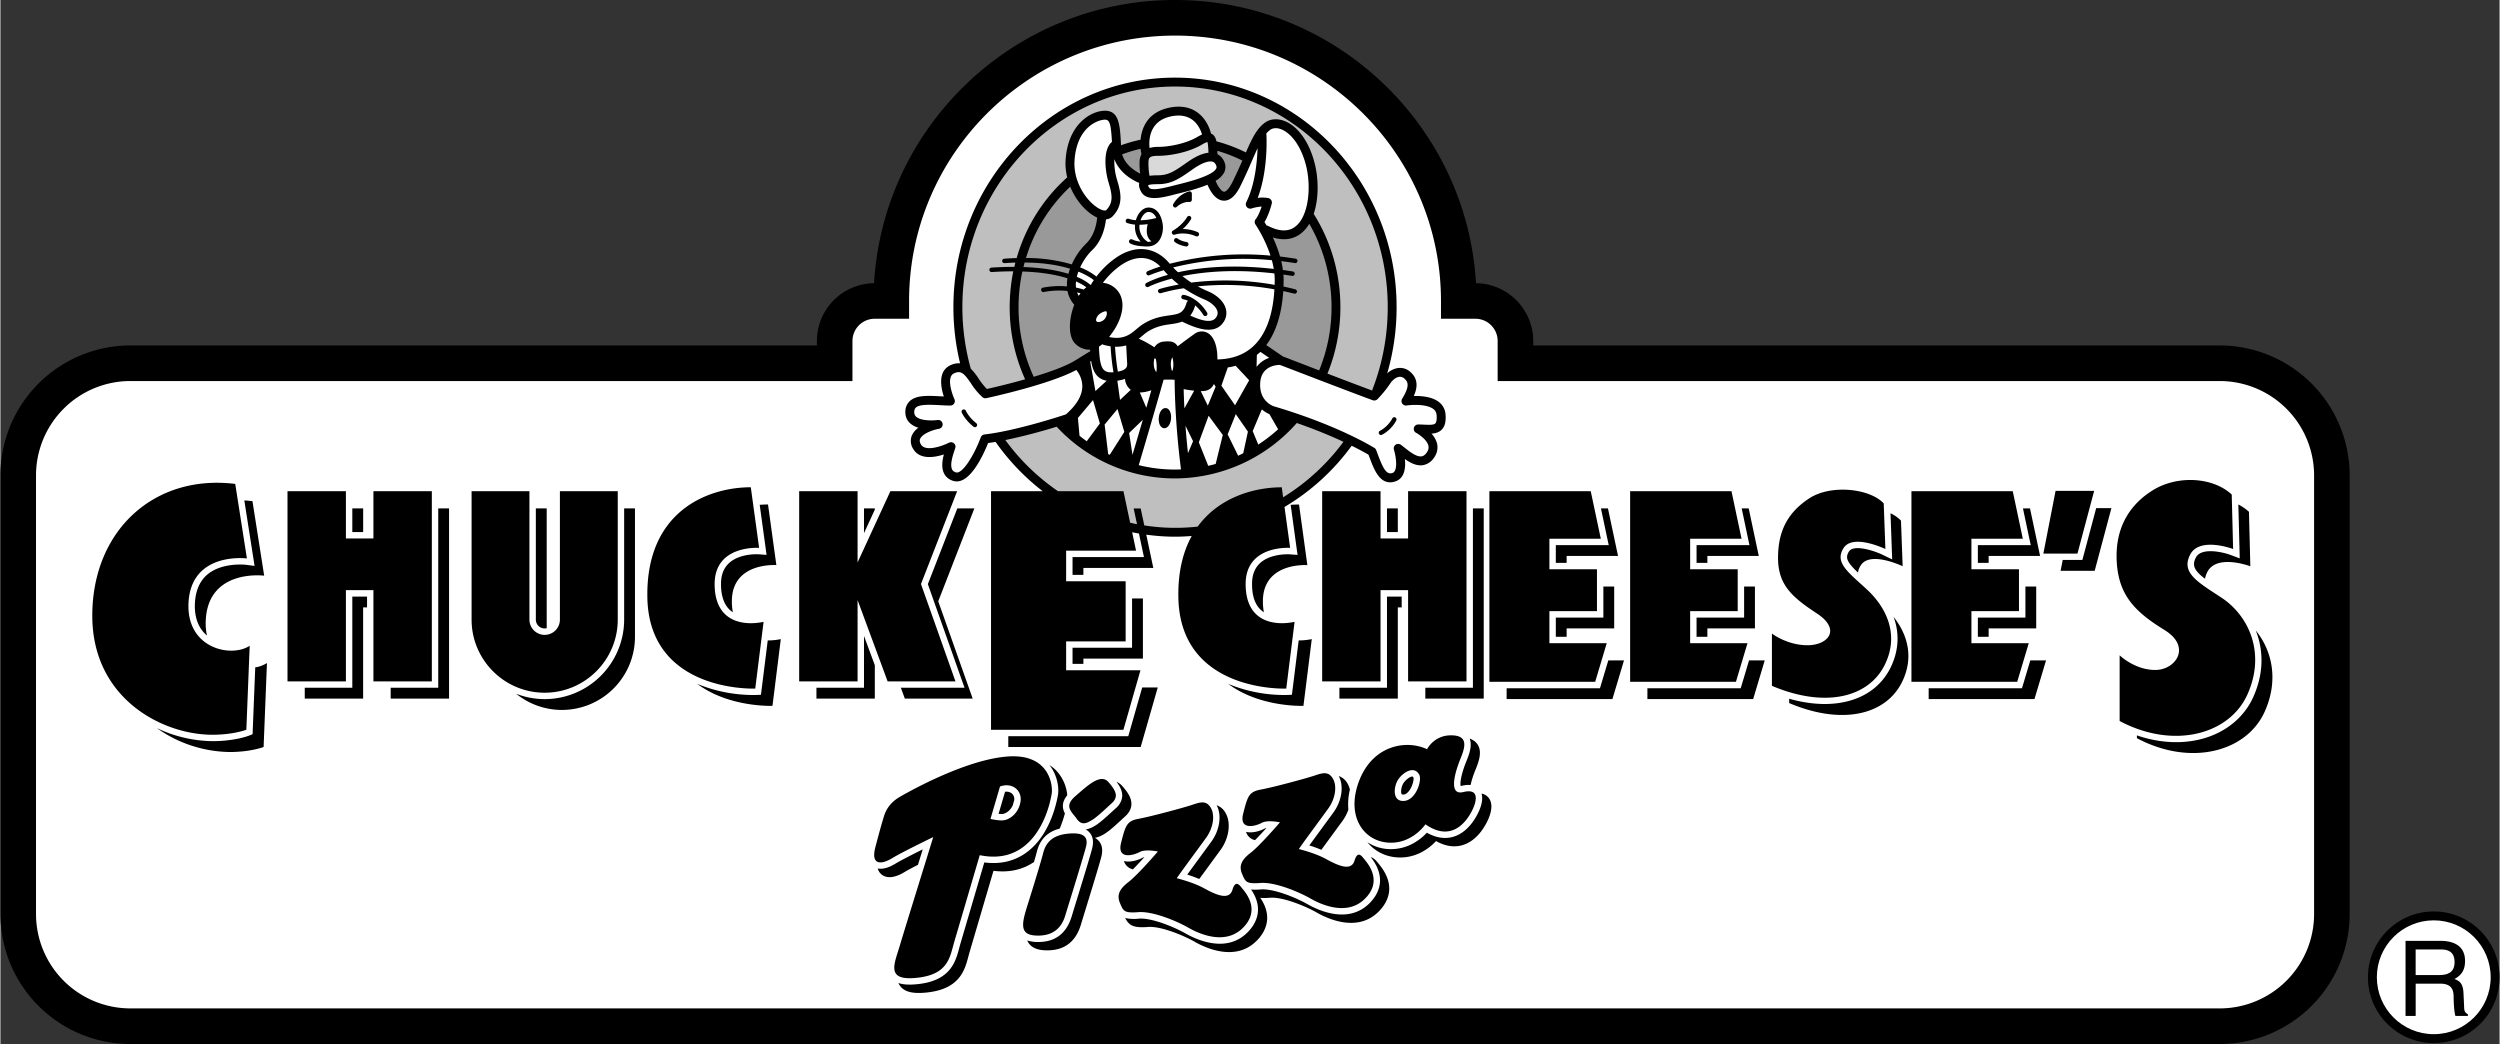 <svg xmlns="http://www.w3.org/2000/svg" width="2500" height="1044" viewBox="0 0 70.211 29.33"><rect x="0" y="0" width="70.211" height="29.33" fill="#333333" stroke="none"/><path d="M62.35 9.705H43.062V9.58c0-.89-.72-1.614-1.607-1.624C41.195 3.525 37.503 0 33 0s-8.196 3.525-8.456 7.956a1.625 1.625 0 0 0-1.606 1.624v.125H3.649A3.654 3.654 0 0 0 0 13.355V25.68a3.654 3.654 0 0 0 3.649 3.65h58.7a3.654 3.654 0 0 0 3.65-3.65V13.355a3.653 3.653 0 0 0-3.649-3.65z"/><path d="M65 25.68a2.653 2.653 0 0 1-2.65 2.65H3.65A2.652 2.652 0 0 1 1 25.68V13.355a2.652 2.652 0 0 1 2.649-2.65h20.288V9.58c0-.345.28-.625.625-.625h.966v-.5C25.528 4.345 28.88 1 33 1c4.119 0 7.471 3.345 7.471 7.455v.5h.967c.345 0 .625.28.625.625v1.125H62.35a2.653 2.653 0 0 1 2.65 2.65V25.68z" fill="#fff"/><path d="M25.003 13.799l-.922 2.002v-2.002H22.44v5.344h1.641v-2.285l.844 2.285h1.906l-.969-2.735 1.016-2.609zM20.065 16.408c0-1.109 1.25-1.016 1.25-1.016l-.234-1.703c-1.188 0-2.948.656-2.906 3.094.047 2.688 3.031 2.562 3.031 2.562l.234-1.875c-.515.11-1.375.048-1.375-1.062zM15.718 17.408a.428.428 0 1 1-.856 0v-3.609h-1.625v3.609c0 1.132.921 2.053 2.053 2.053s2.053-.921 2.053-2.053v-3.609h-1.625v3.609zM5.284 16.939c.071-1.454 1.641-1.25 1.641-1.25l-.328-2.094c-2.281-.281-4.016 1.312-4.016 3.703 0 2.328 1.969 3.344 3.375 3.344.594 0 .953-.141.953-.141l.094-2.359c-.516.344-1.781.079-1.719-1.203zM10.479 15.127h-.773v-1.328H8.065v5.344h1.641V16.58h.773v2.563h1.641v-5.344h-1.641zM55.373 17.17h1.336v-1.177h-1.336v-.858h1.444l-.283-1.336h-2.846v5.356h2.971l.325-1.086h-1.611zM57.394 15.552h.958l.469-1.761h-1.084zM62.394 16.788c-.665-.437-1.141-.697-.875-1.208s1.206-.156 1.206-.156l-.039-1.531c-.542-.5-1.536-.539-2.209-.125-.541.333-1.083.938-1.021 2.021.056.961.542 1.417 1.347 1.914.76.469.312 1.119-.266 1.119s-1-.412-1-.412v1.846c1.516.805 3.077.381 3.586-.737.521-1.147.063-2.209-.729-2.731zM43.517 17.17h1.336v-1.177h-1.336v-.858h1.444l-.283-1.336h-2.847v5.356h2.972l.325-1.086h-1.611zM52.425 16.549c-.521-.479-.906-.75-.641-1.156s1.172.031 1.172.031l-.047-1.281c-.391-.422-1.484-.541-2.094-.141-.594.391-.875.906-.875 1.672s.406 1.109 1.094 1.562.312.891-.266.891-1-.328-1-.328v1.469c1.516.641 2.726.316 3.172-.594.407-.828.063-1.594-.515-2.125zM39.547 15.127h-.774v-1.328h-1.64v5.344h1.64V16.58h.774v2.563h1.641v-5.344h-1.641zM47.471 17.17h1.336v-1.177h-1.336v-.858h1.444l-.283-1.336h-2.847v5.356h2.972l.325-1.086h-1.611z"/><path d="M24.261 17.865v1.457h-1.336v.305h1.64v-.938zM24.261 14.979l.304-.661v-.035h-.304zM27.362 14.283h-.479l-.828 2.128.946 2.672.085.239h-1.789l.112.305h1.906l-.968-2.734zM21.494 15.368l.03.221-.223-.017c-.005 0-.529-.034-.834.25-.149.14-.223.331-.223.586 0 .35.094.603.277.752a.566.566 0 0 0 .056.04 1.6 1.6 0 0 1-.028-.308c0-1.109 1.25-1.016 1.25-1.016l-.234-1.703a3.13 3.13 0 0 0-.234.009l.163 1.186zM21.557 17.992l-.172 1.376-.019.151-.152.006a4.144 4.144 0 0 1-1.637-.312c.893.667 2.113.617 2.113.617l.234-1.875c-.11.024-.236.038-.367.037zM15.042 17.408a.248.248 0 0 0 .305.241v-3.366h-.305v3.125zM17.523 14.283v3.125a2.236 2.236 0 0 1-2.233 2.233 2.21 2.21 0 0 1-.803-.152c.353.285.8.456 1.287.456a2.055 2.055 0 0 0 2.053-2.053v-3.609h-.304zM7.103 15.662l.037.237-.238-.031c-.006-.001-.667-.079-1.086.271-.216.182-.334.453-.352.809-.022.469.148.745.339.907a1.596 1.596 0 0 1-.034-.432c.071-1.454 1.641-1.25 1.641-1.25l-.329-2.093a2.997 2.997 0 0 0-.229-.021l.251 1.603zM7.159 18.749l-.07 1.76-.004.118-.11.043c-.016.006-.397.152-1.019.152a3.73 3.73 0 0 1-1.562-.367 3.618 3.618 0 0 0 2.047.672c.594 0 .953-.141.953-.141l.094-2.359a.825.825 0 0 1-.329.122zM9.886 14.283h.305v.664h-.305zM10.3 16.76h-.414v2.562H8.55v.305h1.64v-2.563h.11zM12.3 14.283v5.039h-1.336v.305h1.64v-5.344z"/><path d="M40.414 11.295c-.193-.151-.495-.175-.707-.17.1-.223.133-.466-.088-.668a.433.433 0 0 0-.353-.118.568.568 0 0 0-.306.151 6.636 6.636 0 0 0 .264-1.86c0-3.557-2.792-6.449-6.225-6.449s-6.226 2.893-6.226 6.449c0 .534.063 1.063.188 1.577a.528.528 0 0 0-.278.057.42.42 0 0 0-.22.242c-.073.202-.016.46.041.632l-.107-.005c-.345-.018-.67-.035-.852.138a.409.409 0 0 0-.122.31c0 .128.049.238.142.318a.597.597 0 0 0 .225.117.553.553 0 0 0-.178.204.412.412 0 0 0 .032.393c.168.288.551.256.861.154-.046.172-.075.382.011.545.054.1.146.17.266.202.45.121.842-.757.966-1.068.068-.009.139-.02.21-.031.375.534.823.999 1.324 1.385H27.83v6.703h3.719l.479-1.672H29.94v-.812h1.672V16.33H29.94v-.859h1.964l-.109-.518c.063.013.127.025.191.036l.094.444.046.217H30.12v.5h.305v-.195h1.964l-.198-.934c.267.036.537.057.81.057.157 0 .312-.008.467-.02-.241.438-.388 1.003-.375 1.725.047 2.688 3.031 2.562 3.031 2.562l.234-1.875c-.516.109-1.375.047-1.375-1.062s1.25-1.016 1.25-1.016l-.158-1.149a6.328 6.328 0 0 0 1.887-1.72c.248.122.407.213.472.251l.033.086c.126.338.298.8.716.667.269-.086.299-.386.274-.631.148.105.323.199.504.173a.469.469 0 0 0 .317-.215.479.479 0 0 0 .082-.396.658.658 0 0 0-.156-.276c.112-.007.213-.034.29-.114.089-.093.122-.231.104-.436a.48.48 0 0 0-.184-.337z"/><path d="M31.792 16.814v1.383H30.12v.453h.305v-.148h1.672v-1.688zM31.723 20.552l-.037.13h-3.371v.304h3.719l.48-1.672h-.437zM36.717 15.877l-.234-1.703c-.076 0-.155.003-.235.009l.163 1.186.031.221-.222-.017c-.005 0-.53-.034-.835.25-.149.14-.222.331-.222.586 0 .35.093.603.277.752.018.015.036.027.055.04a1.69 1.69 0 0 1-.027-.308c-.001-1.11 1.249-1.016 1.249-1.016zM36.302 19.368l-.02.151-.152.006a4.138 4.138 0 0 1-1.636-.312c.893.667 2.113.617 2.113.617l.234-1.875a1.772 1.772 0 0 1-.368.037l-.171 1.376zM57.193 17.654v-1.176h-.303v.873h-1.336v.539h.303v-.236zM56.993 15.098l.047.217h-1.486v.498h.303v-.194h1.445l-.283-1.336h-.198zM57.027 18.554l-.195.653-.039.129h-2.621v.304h2.972l.325-1.086zM58.878 14.275l-.352 1.323-.036.133h-.552l-.06.305h.958l.47-1.761zM62.904 15.419l.007.268-.25-.094c-.205-.077-.827-.229-.982.07-.116.224-.042.37.257.597a.646.646 0 0 1 .067-.195c.266-.511 1.206-.156 1.206-.156l-.039-1.531a1.423 1.423 0 0 0-.298-.206l.032 1.247zM63.361 17.712c.214.536.24 1.188-.074 1.88-.237.521-.69.918-1.275 1.117-.606.206-1.308.185-1.99-.049v.079c1.516.805 3.077.381 3.586-.737.401-.883.219-1.715-.247-2.29zM45.137 15.098l.047.217h-1.487v.498h.304v-.194h1.444l-.283-1.336h-.197zM45.337 17.654v-1.176h-.304v.873h-1.336v.539h.304v-.236zM45.171 18.554l-.195.653-.039.129h-2.622v.304h2.972l.325-1.086zM53.136 15.417l.011.299-.269-.13c-.239-.115-.81-.299-.943-.095-.116.178-.058.302.251.595a.491.491 0 0 1 .083-.209c.266-.406 1.172.031 1.172.031l-.047-1.281a.977.977 0 0 0-.294-.207l.036.997zM53.186 17.33c.171.463.147.952-.083 1.423-.452.921-1.559 1.244-2.85.877v.122c1.516.641 2.726.316 3.172-.594.336-.684.158-1.326-.239-1.828zM39.367 16.76h-.413v2.562h-1.337v.305h1.641v-2.563h.109zM38.954 14.283h.304v.664h-.304zM41.368 14.283v5.039h-1.337v.305h1.641v-5.344zM49.091 15.098l.046.217h-1.486v.498h.304v-.194h1.444l-.283-1.336h-.197zM49.291 17.654v-1.176h-.304v.873h-1.336v.539h.304v-.236zM49.125 18.554l-.195.653-.039.129H46.27v.304h2.971l.325-1.086zM29.534 22.299c.039-.233-.062-1.125-1.219-1.047s-2.703.938-3.031 1.125-.422.422-.469.578-.094.312-.234.844.188.484.469.312 1.156-.594 1.156-.594c-.094.312-.781 2.516-.938 3.047s-.406 1 .484.906.922-.594 1.047-1.016l.714-2.429c1.41.293 1.907-1.038 2.021-1.726zM31.128 21.971c.219.25.297.422.078.609-.076.065-.375.359-.531.453s-.297.172-.438-.031-.375-.344-.031-.641.703-.64.922-.39zM30.503 23.768c-.037.174-.531 1.766-.578 1.922s-.172.578-.734.594-.516-.281-.344-.828.391-1.266.438-1.453.141-.516.672-.578.593.124.546.343zM34.909 24.986c.141.172.469.625-.016 1.094s-1.188.172-1.516-.016-1-.469-1.406-.438-.422-.031-.516-.25-.031-.391.234-.594.828-.859.828-.859-.344-.078-.516.016-.641.219-.516-.266.156-.609.5-.672 1.266-.312 1.5-.391.391-.125.516.078.078.562-.125.844-.703.953-.828 1.141c0 0 .453.109.766.281s.703.359.797.047.213-.118.298-.015zM38.339 24.166c.141.172.469.625-.016 1.094s-1.188.172-1.516-.016-1-.469-1.406-.438-.422-.031-.516-.25-.031-.391.234-.594.828-.859.828-.859-.344-.078-.516.016-.641.219-.516-.266.156-.609.5-.672 1.266-.312 1.5-.391.391-.125.516.078.078.562-.125.844-.703.953-.828 1.141c0 0 .453.109.766.281s.703.359.797.047.213-.119.298-.015zM41.097 22.252c-.438.109-.219-.594-.078-.938s.219-.656-.266-.656-.672.391-.672.391c-.594-.281-1.547-.109-1.922.922s.203 1.734.953 1.703c.594-.024.922-.516.922-.516.781.547 1.203-.156 1.328-.422s.172-.593-.265-.484z"/><path d="M25.401 24.499c.084-.051.224-.125.377-.204l.133-.433c-.271.135-.614.309-.768.402-.189.116-.36.162-.496.136a.326.326 0 0 0 .119.176c.148.111.374.083.635-.077zM31.521 22.087a.44.44 0 0 0-.166-.123c.098.128.171.266.16.415a.499.499 0 0 1-.192.338l-.085.078c-.171.158-.347.318-.471.393a.775.775 0 0 1-.276.116c.04.022.075.049.104.082.093.102.121.244.083.42-.028.134-.272.932-.5 1.67l-.081.266c-.141.467-.443.709-.902.722a.983.983 0 0 1-.348-.043c.013.03.029.061.05.088.137.18.383.194.556.189.459-.013.762-.255.902-.722l.081-.266c.228-.738.472-1.536.5-1.67.038-.177.01-.318-.083-.42a.401.401 0 0 0-.104-.082.794.794 0 0 0 .276-.116c.124-.074.3-.234.471-.393l.085-.078c.118-.102.184-.216.192-.338.014-.194-.113-.368-.252-.526zM29.109 23.958c.04-.156.139-.548.651-.68.064-.154.112-.301.146-.426-.071-.132-.103-.306.066-.51a1.165 1.165 0 0 0-.283-.665 1.028 1.028 0 0 0-.217-.183c.227.286.27.648.239.833-.045.27-.244 1.185-.924 1.65-.328.225-.713.309-1.146.252l-.669 2.276c-.013.042-.024.085-.036.131-.104.387-.245.915-1.165 1.012-.234.025-.411.015-.543-.032a.408.408 0 0 0 .058.097c.129.158.358.211.743.17.92-.097 1.062-.625 1.165-1.012.012-.046.023-.089.036-.131l.669-2.276c.43.056.812-.026 1.137-.246.035-.116.061-.209.073-.26zM34.024 23.639l-.287.392-.395.54c.1.031.22.073.338.123l.314-.429.287-.392c.242-.335.298-.774.132-1.043a.452.452 0 0 0-.245-.208c.148.271.091.691-.144 1.017zM34.994 23.37a.338.338 0 0 0 .252.233c.105-.106.219-.229.322-.342a.184.184 0 0 0-.05.016c-.112.062-.336.139-.524.093zM38.736 24.286l-.021-.026c-.048-.061-.119-.15-.218-.182.491.622.183 1.088-.049 1.312-.586.567-1.405.196-1.729.011-.32-.183-.956-.441-1.304-.414-.112.009-.204.01-.279.002.394.577.103 1.009-.117 1.222-.586.567-1.405.196-1.729.011-.32-.183-.956-.441-1.304-.414a1.136 1.136 0 0 1-.388-.018c.112.219.244.283.646.252.348-.027.983.231 1.304.414.324.186 1.144.557 1.729-.011.22-.213.511-.645.117-1.222.075.008.167.007.279-.002.348-.027.983.231 1.304.414.324.186 1.144.557 1.729-.011.234-.228.55-.702.03-1.338zM31.564 24.19a.338.338 0 0 0 .252.233c.105-.106.219-.229.322-.342a.184.184 0 0 0-.05.016c-.111.062-.336.139-.524.093zM37.912 22.18a.637.637 0 0 0-.068-.17.452.452 0 0 0-.245-.208c.147.271.09.691-.145 1.017l-.287.392-.395.54c.1.031.22.073.338.123l.314-.429.287-.392c.068-.096.12-.199.158-.305a1.803 1.803 0 0 1 .043-.568zM41.807 22.411a.33.33 0 0 0-.197-.116c.05.165-.012.364-.084.519-.102.216-.332.594-.73.7-.229.061-.472.02-.722-.12-.158.17-.481.44-.953.46a1.203 1.203 0 0 1-.718-.192c.234.287.585.443.976.427.472-.02.795-.29.953-.46.25.14.492.181.722.12.398-.106.629-.484.73-.7.09-.195.167-.461.023-.638z"/><path d="M33 2.431c3.294 0 5.975 2.78 5.975 6.199 0 .799-.145 1.576-.429 2.311a.12.12 0 0 0-.006.032c-.301-.111-.79-.297-1.259-.477a4.915 4.915 0 0 0 .364-1.866c0-.936-.26-1.841-.75-2.621.146-.434.14-.985.025-1.429-.155-.604-.478-1.047-.861-1.187-.196-.071-.387-.053-.535.054-.226.161-.364.446-.534.835a4.525 4.525 0 0 0-.828-.312c-.021-.098-.058-.168-.129-.207l-.022-.01c-.122-.464-.506-.892-1.225-.716-.541.132-.723.535-.755.887-.186.04-.37.093-.549.157-.028-.563-.05-.97-.448-.97-.395 0-1.044.375-1.109 1.383-.011.17.008.334.045.489a4.814 4.814 0 0 0-1.42 2.267 7.43 7.43 0 0 0-.349.018.064.064 0 0 0-.058.067c.003.034.033.06.067.058.105-.008.206-.013.304-.016-.011.04-.02.08-.029.12-.197 0-.41.006-.643.021a.064.064 0 0 0-.059.066.063.063 0 0 0 .066.059c.219-.014.42-.02.606-.02a5.164 5.164 0 0 0-.101 1.007c0 .709.147 1.39.434 2.026-.479.136-.916.236-1.075.272a1.884 1.884 0 0 1-.233-.294 1.754 1.754 0 0 0-.219-.277 6.427 6.427 0 0 1-.236-1.728c-.001-3.418 2.68-6.198 5.975-6.198z" fill="#bfbfbf"/><path d="M30.271 11.741l.424-.501.193.656-.369.5a4.927 4.927 0 0 1-.204-.153l.001-.002-.045-.5zM31.373 5.06a1.776 1.776 0 0 1-.078-.589c.156.424.582.622.699.669-.025.107.034.214.057.253.157.274.606.157.934.071.04-.01.077-.02.11-.027.349-.085.616-.165.816-.247.061.146.209.432.447.447.263.018.423-.302.476-.407.134-.269.239-.511.332-.725.055-.125.104-.238.152-.342-.013.403-.075 1.032-.317 1.518a.125.125 0 0 0 .017.138.127.127 0 0 0 .135.037c.048-.017.167-.047.28-.053-.04.121-.1.272-.167.354a.125.125 0 0 0-.006.151c.004.005.263.386.421.873a8.34 8.34 0 0 0-2.828.229l-.003-.003c-.385-.464-.931-.539-1.461-.198a2.39 2.39 0 0 0-.597.561 1.777 1.777 0 0 0-.458-.258c.087-.189.211-.364.334-.481.294-.281.37-.677.391-.868a.29.29 0 0 0 .191-.09c.301-.32.233-.648.123-1.013z" fill="#fff"/><path d="M32.021 4.878c-.142-.07-.42-.242-.508-.542.17-.063.343-.115.519-.156.005.047.012.092.021.131.001.005.005.009.007.014a.48.48 0 0 0-.056.199 1.86 1.86 0 0 0 .017.354z" fill="#999"/><path d="M32.534 4.377c.331 0 .854-.099 1.22-.314a.707.707 0 0 1 .155-.074c.019.053.026.193.03.302-.162.016-.353.099-.57.25l-.058.04c-.317.222-.492.344-.793.344a1.65 1.65 0 0 0-.235.014 1.915 1.915 0 0 1-.03-.394c.009-.106.014-.168.281-.168z" fill="#d9d9d9"/><path d="M32.846 3.279c.624-.152.841.264.912.499a1.537 1.537 0 0 0-.131.069c-.311.184-.785.279-1.093.279a.9.9 0 0 0-.251.031c-.022-.218-.01-.737.563-.878zM32.519 5.174c.379 0 .601-.154.936-.389l.057-.04c.231-.161.429-.234.542-.202.028.009.069.027.1.102.02.045.012.071.001.092-.107.213-.868.396-1.118.457l-.114.029c-.178.046-.592.153-.654.046-.019-.034-.025-.054-.028-.064.021-.012.087-.031.278-.031z" fill="#fff"/><path d="M34.384 4.547a.414.414 0 0 0-.194-.216l.001-.005-.003-.089c.241.07.477.162.703.274-.081.184-.171.386-.28.606-.102.203-.188.272-.235.269-.08-.005-.184-.172-.238-.307a.598.598 0 0 0 .241-.231.352.352 0 0 0 .005-.301z" fill="#999"/><path d="M35.565 3.749a.642.642 0 0 1 .104-.099c.08-.057.188-.064.305-.021.236.086.545.397.704 1.014.152.592.084 1.416-.292 1.717-.194.156-.457.15-.779-.016a.12.12 0 0 0-.037-.01c-.022-.038-.042-.069-.058-.095.122-.197.196-.483.205-.52a.122.122 0 0 0-.015-.096.132.132 0 0 0-.078-.057.877.877 0 0 0-.302-.005c.3-.789.248-1.74.243-1.812zM33.899 8.781c-.277-.441-.639-.495-.653-.497a.061.061 0 0 0-.07.053.063.063 0 0 0 .053.071c.005 0 .059.009.136.044a.127.127 0 0 0-.044.062c-.084.289-.218.309-.483.347-.214.03-.48.069-.779.272-.047.032-.091.07-.138.109-.173.147-.367.312-.774.226.04-.052.079-.105.117-.161.215-.313.369-.765.158-1.091a.615.615 0 0 0-.449-.271c.105-.141.295-.359.552-.524.232-.149.668-.328 1.062.067a3.368 3.368 0 0 0-.357.13.061.061 0 0 0-.031.083.062.062 0 0 0 .083.031c.004-.002.145-.063.399-.141.039.046.079.09.119.132a3.041 3.041 0 0 0-.605.226c-.031.017-.042.055-.025.085s.055.041.085.024c.005-.003.226-.118.654-.23.064.06.13.115.195.166-.328.059-.525.12-.554.13a.062.062 0 0 0-.026.071.064.064 0 0 0 .079.041 4.97 4.97 0 0 1 .644-.138c.229.156.442.26.586.319.143.058.314.183.354.319.019.062.008.121-.035.183-.117.171-.407.09-.725-.052a.812.812 0 0 0 .136-.28l.001-.007c.076.064.157.151.232.271.019.029.057.038.086.02s.036-.06.017-.09zM32.334 10.964a45.88 45.88 0 0 1-.142.491l-.182-.429c.094 0 .202-.02.324-.062zM31.594 10.644a.42.42 0 0 0 .162.308l-.302.282-.075-.538c.084-.013.155-.031.215-.052zM31.314 9.74a.973.973 0 0 0 .313-.036l.026.479c.007.102.013.207-.26.258a6.915 6.915 0 0 1-.079-.701zM30.616 10.159l.027-.017c.029.187.086.347.205.45a.471.471 0 0 0 .231.104l-.316.291-.147-.828zM30.509 8.071a.92.92 0 0 0-.076.064 2.025 2.025 0 0 0-.214-.055.674.674 0 0 1-.007-.092c0-.026.004-.054.007-.081.15.067.242.128.29.164zM30.241 7.779c.011-.049.025-.099.043-.148.249.101.385.2.434.24l-.053.077-.004.006a.126.126 0 0 0-.013.037.592.592 0 0 0-.025.012 1.348 1.348 0 0 0-.382-.224zM30.343 8.24a.686.686 0 0 0-.049.072.607.607 0 0 1-.046-.096c.037.009.069.016.095.024zM31.012 10.403c-.107-.093-.137-.317-.149-.65 0-.005-.002-.008-.003-.012.033-.021.065-.045.097-.071a.108.108 0 0 0 .028.015c.072.021.14.035.204.044.007.121.028.432.082.729-.119.01-.205-.008-.259-.055zM33.207 7.756c.592-.12 1.455-.204 2.583-.074.006.061.01.12.01.18l-.002.141a7.814 7.814 0 0 0-2.341-.064 3.284 3.284 0 0 1-.25-.183z" fill="#fff"/><path d="M33.083 7.649a2.479 2.479 0 0 1-.137-.135 8.22 8.22 0 0 1 2.773-.204c.022.079.04.161.054.245-1.198-.137-2.093-.038-2.69.094zM31.134 5.132c.111.366.128.563-.065.769-.021.022-.081.017-.152-.015-.33-.144-.784-.716-.741-1.376.061-.938.655-1.148.859-1.148.132 0 .165.137.192.625-.257.208-.198.801-.093 1.145z" fill="#fff"/><path d="M30.812 6.112c-.013.144-.068.5-.316.737a1.875 1.875 0 0 0-.397.579 4.548 4.548 0 0 0-1.287-.18 4.572 4.572 0 0 1 1.243-2.003c.174.428.492.75.757.867zM30.049 7.549a1.844 1.844 0 0 0-.045.144c-.291-.091-.7-.17-1.263-.191l.032-.127c.553.004.971.08 1.276.174zM29.977 7.818a1.192 1.192 0 0 0-.015.168l.002.06a2.487 2.487 0 0 0-.676.035.063.063 0 0 0-.05.073.062.062 0 0 0 .073.05c.255-.049.484-.048.667-.03a.794.794 0 0 0 .191.388c-.169.427-.168.914.03 1.095a.554.554 0 0 0 .415.167l.002.048c-.008.003-.016.004-.023.009l-.406.25c-.262.16-.71.32-1.158.455a4.654 4.654 0 0 1-.426-1.955c0-.342.037-.678.107-1.003.572.018.981.1 1.267.19z" fill="#999"/><path d="M31.383 11.491l.192.642-.41.645-.044-.021-.1-.829.362-.437zM32.095 11.792c-.112.385-.219.744-.291.987l-.094-.614.385-.373zM32.678 10.668a2.28 2.28 0 0 1 .31.002c.002.312.021 1.294.179 2.517-.056.002-.11.005-.166.005-.349 0-.69-.043-1.021-.124.103-.348.469-1.585.698-2.4zM32.419 10.068a.14.14 0 0 0 .04.011c.02.098.037.243.015.377-.092-.121-.078-.285-.055-.388zM32.925 10.038c.022.08.047.225.004.378l-.018-.001c-.055-.19-.026-.309.014-.377zM33.073 9.728c-.086-.142-.209-.146-.373-.133l-.02.002a.338.338 0 0 0-.261.161 2.684 2.684 0 0 0-.438-.242c.036-.028.069-.057.101-.083.041-.035.08-.068.116-.093.251-.171.476-.204.674-.232.113-.016.224-.032.324-.073.325.155.894.413 1.16.022a.45.45 0 0 0 .067-.395c-.068-.229-.302-.398-.498-.479a2.946 2.946 0 0 1-.286-.138 7.766 7.766 0 0 1 2.152.083c-.03.549-.165 1.195-.585 1.592-.255.242-.597.369-1.016.378.004-.375-.096-.646-.28-.747a.34.34 0 0 0-.37.034c-.138.097-.337.246-.467.343zM33.92 11.396l-.198-.408c.099.002.204-.01.288-.086a.342.342 0 0 0 .082-.115l.048.077-.22.532zM34.302 10.836l.18-.513c.076-.012.149-.027.22-.047l.38.407-.397.702-.383-.549zM33.537 10.976l-.274.496a15.372 15.372 0 0 1-.021-.54c.075.014.178.032.295.044zM33.506 12.396l-.143.335c-.03-.275-.053-.534-.07-.77l.213.435zM33.668 12.427l.275-.747.398.539-.2.815a3.76 3.76 0 0 1-.209.053l-.264-.66zM34.478 12.203l.228-.569.341.492-.131.607c-.048.024-.096.049-.144.07l-.294-.6zM35.181 12.111l.257-.61a.805.805 0 0 0 .213.134l.245.425a4.412 4.412 0 0 1-.558.43l-.157-.379zM35.29 10.309l.008-.338c.027-.022.055-.044.081-.068l.018-.018.248.169a.734.734 0 0 0-.355.255z" fill="#fff"/><path d="M35.563 9.695c.326-.435.444-1.013.477-1.518.101.022.203.046.307.072.033.009.067-.012.076-.045s-.012-.067-.045-.076a7.521 7.521 0 0 0-.332-.078 4.1 4.1 0 0 0 .004-.19c0-.049-.002-.099-.006-.147l.246.037a.062.062 0 0 0 .071-.052.062.062 0 0 0-.052-.071c-.095-.016-.188-.029-.279-.042a2.856 2.856 0 0 0-.046-.248c.125.015.253.032.384.054a.062.062 0 0 0 .071-.051.063.063 0 0 0-.051-.072 10.47 10.47 0 0 0-.438-.062 3.545 3.545 0 0 0-.202-.535c.379.117.637.01.795-.117a.972.972 0 0 0 .228-.267c.408.707.625 1.511.625 2.342 0 .617-.118 1.214-.348 1.777l-1.018-.392-.467-.319z" fill="#999"/><path d="M27.646 12.206a.126.126 0 0 0-.104.08c-.192.515-.517 1.033-.694.986-.07-.019-.096-.054-.109-.079-.072-.136.021-.409.065-.541l.022-.067a.125.125 0 0 0-.04-.132.127.127 0 0 0-.137-.016c-.163.083-.659.271-.788.049-.048-.082-.035-.131-.021-.161.061-.131.317-.241.527-.278a.127.127 0 0 0 .103-.143.126.126 0 0 0-.141-.104c-.111.016-.461.031-.6-.09a.16.16 0 0 1-.056-.13c0-.077.025-.11.044-.128.104-.099.403-.083.667-.07.102.006.205.011.305.011a.12.12 0 0 0 .105-.058.125.125 0 0 0 .008-.12c-.072-.156-.23-.623-.014-.725.199-.093.286-.001.483.286a1.8 1.8 0 0 0 .322.385.12.12 0 0 0 .105.025c.075-.016 1.773-.384 2.527-.792a.735.735 0 0 1 .17.459c-.003.259-.158.523-.46.788-.184.063-1.429.466-2.289.565z" fill="#fff"/><path d="M36.036 13.971l-.038-.281c-.761 0-1.755.271-2.362 1.104a5.636 5.636 0 0 1-1.5-.033l-.102-.477h-.197l.094.443a6.655 6.655 0 0 1-.193-.042l-.188-.886h-1.839a6.104 6.104 0 0 1-1.479-1.436 15.879 15.879 0 0 0 1.442-.375A4.526 4.526 0 0 0 33 13.441a4.581 4.581 0 0 0 3.42-1.557c.537.187.979.373 1.311.528a6.054 6.054 0 0 1-1.695 1.559z" fill="#bfbfbf"/><path d="M40.312 11.895c-.045.048-.175.041-.312.035-.054-.002-.11-.005-.169-.005-.058 0-.107.039-.121.095s.012.114.063.14c.081.044.303.192.343.358.017.066.002.128-.044.194s-.094.102-.148.109c-.142.021-.338-.136-.468-.239-.042-.033-.081-.064-.116-.089-.044-.03-.103-.029-.146.002s-.061.087-.045.138c.057.184.124.603-.044.656-.163.052-.257-.117-.406-.516l-.049-.129a.114.114 0 0 0-.05-.06c-.041-.026-1.035-.641-2.827-1.17-.016-.006-.419-.14-.38-.668.034-.464.45-.494.554-.494.209.08 2.007.773 2.606.992a.126.126 0 0 0 .132-.028c.008-.009.198-.199.359-.441.071-.106.165-.177.252-.188a.184.184 0 0 1 .153.054c.09.083.158.194-.069.561a.129.129 0 0 0 .002.135c.027.04.075.062.123.055.146-.022.567-.046.754.101a.221.221 0 0 1 .088.162c.011.119-.001.204-.035.24zM28.659 22.518c-.047.312-.297.531-.531.531-.09 0-.206-.019-.314-.041l.268-.912c.343-.125.624.109.577.422zM39.425 22.502c-.344.016-.281-.438-.141-.625s.438-.375.578-.109c.081.152-.093.718-.437.734z" fill="#fff"/><path d="M41.186 21.383c-.151.369-.185.623-.161.7.007-.001.016-.002.028-.006.094-.023.177-.03.25-.023.025-.116.069-.263.141-.437.096-.235.188-.504.052-.707a.419.419 0 0 0-.219-.159c.074.19-.006.424-.091.632zM33.047 5.812c.002-.001.156-.151.358-.138.018.001.034-.005.047-.017s.02-.028.02-.046v-.172c0-.02-.009-.038-.024-.05s-.036-.016-.055-.01c-.305.084-.439.349-.445.36a.061.061 0 0 0 .02.079.06.06 0 0 0 .079-.006zM32.994 6.592c.003-.001.264-.098.594.046a.063.063 0 0 0 .082-.032.064.064 0 0 0-.032-.083 1.035 1.035 0 0 0-.423-.088c.158-.14.23-.271.234-.278a.063.063 0 0 0-.026-.084.061.061 0 0 0-.084.025c-.002.002-.122.221-.399.381a.063.063 0 0 0-.025.081c.015.03.049.044.079.032zM33.326 6.8c-.166-.027-.251-.096-.252-.096-.026-.022-.065-.019-.088.008s-.018.066.008.088c.005.004.109.09.312.123a.061.061 0 0 0 .071-.051.062.062 0 0 0-.051-.072zM31.65 6.263a.866.866 0 0 0 .227.047.611.611 0 0 0 .158.479.663.663 0 0 1-.234-.06l.001.001c-.029-.019-.067-.01-.086.02s-.01.068.02.086c.015.01.15.088.486.088.346 0 .438-.334.438-.531 0-.146-.074-.562-.406-.562-.15 0-.295.146-.354.354a.733.733 0 0 1-.199-.037.063.063 0 0 0-.082.033.061.061 0 0 0 .031.082z"/><path d="M32.253 5.955c.11 0 .179.077.221.169a1.965 1.965 0 0 1-.444.065c.045-.135.138-.234.223-.234zM32.002 6.314c.066 0 .144-.006.229-.017-.032.126-.064.358.104.48a.296.296 0 0 1-.095.02.493.493 0 0 1-.238-.483zM30.854 8.843c.066-.065.186-.109.213-.096.022.016.033.098-.028.195a.255.255 0 0 1-.168.104c-.018.003-.052.005-.071-.013a.049.049 0 0 1-.019-.041c-.002-.042.03-.105.073-.149z" fill="#fff"/><path d="M39.186 11.727a.062.062 0 0 0-.083.03c-.001.002-.105.218-.348.347a.061.061 0 0 0-.025.084c.016.03.054.042.084.026.281-.149.397-.394.402-.404a.063.063 0 0 0-.03-.083zM27.123 11.54c-.013-.031-.05-.047-.082-.033s-.047.05-.034.082c.004.008.087.204.331.399a.062.062 0 0 0 .088-.01.062.062 0 0 0-.01-.088c-.216-.173-.292-.348-.293-.35zM32.741 11.465a.135.135 0 0 0-.097.033c-.054.045-.092.133-.101.234a.43.43 0 0 0 .022.187c.026.065.071.106.125.111.099.008.183-.106.197-.267.009-.102-.013-.194-.058-.248a.122.122 0 0 0-.088-.05z"/><circle cx="68.362" cy="27.455" r="1.849"/><circle cx="68.362" cy="27.455" r="1.599" fill="#fff"/><path d="M67.854 27.635h.692c.339 0 .374.203.374.376 0 .08.009.4.05.53h.35v-.047c-.088-.05-.103-.094-.105-.212l-.018-.382c-.012-.294-.132-.347-.253-.396.139-.079.297-.193.297-.506 0-.446-.346-.566-.694-.566h-.978v2.109h.285v-.906zM39.582 22.208c-.036.051-.095.111-.165.114-.043.002-.049-.008-.052-.015-.034-.065-.001-.237.063-.322.076-.102.19-.174.241-.169.009 0 .02.012.03.03.011.049-.016.224-.117.362zM28.439 22.628l.042-.145a.208.208 0 0 0-.069-.193.237.237 0 0 0-.188-.045l-.182.618a.847.847 0 0 0 .085.006c.112 0 .243-.093.312-.241z"/><path d="M67.854 26.674h.713c.141 0 .38.027.38.354 0 .312-.221.365-.431.365h-.663v-.719z" fill="#fff"/></svg>